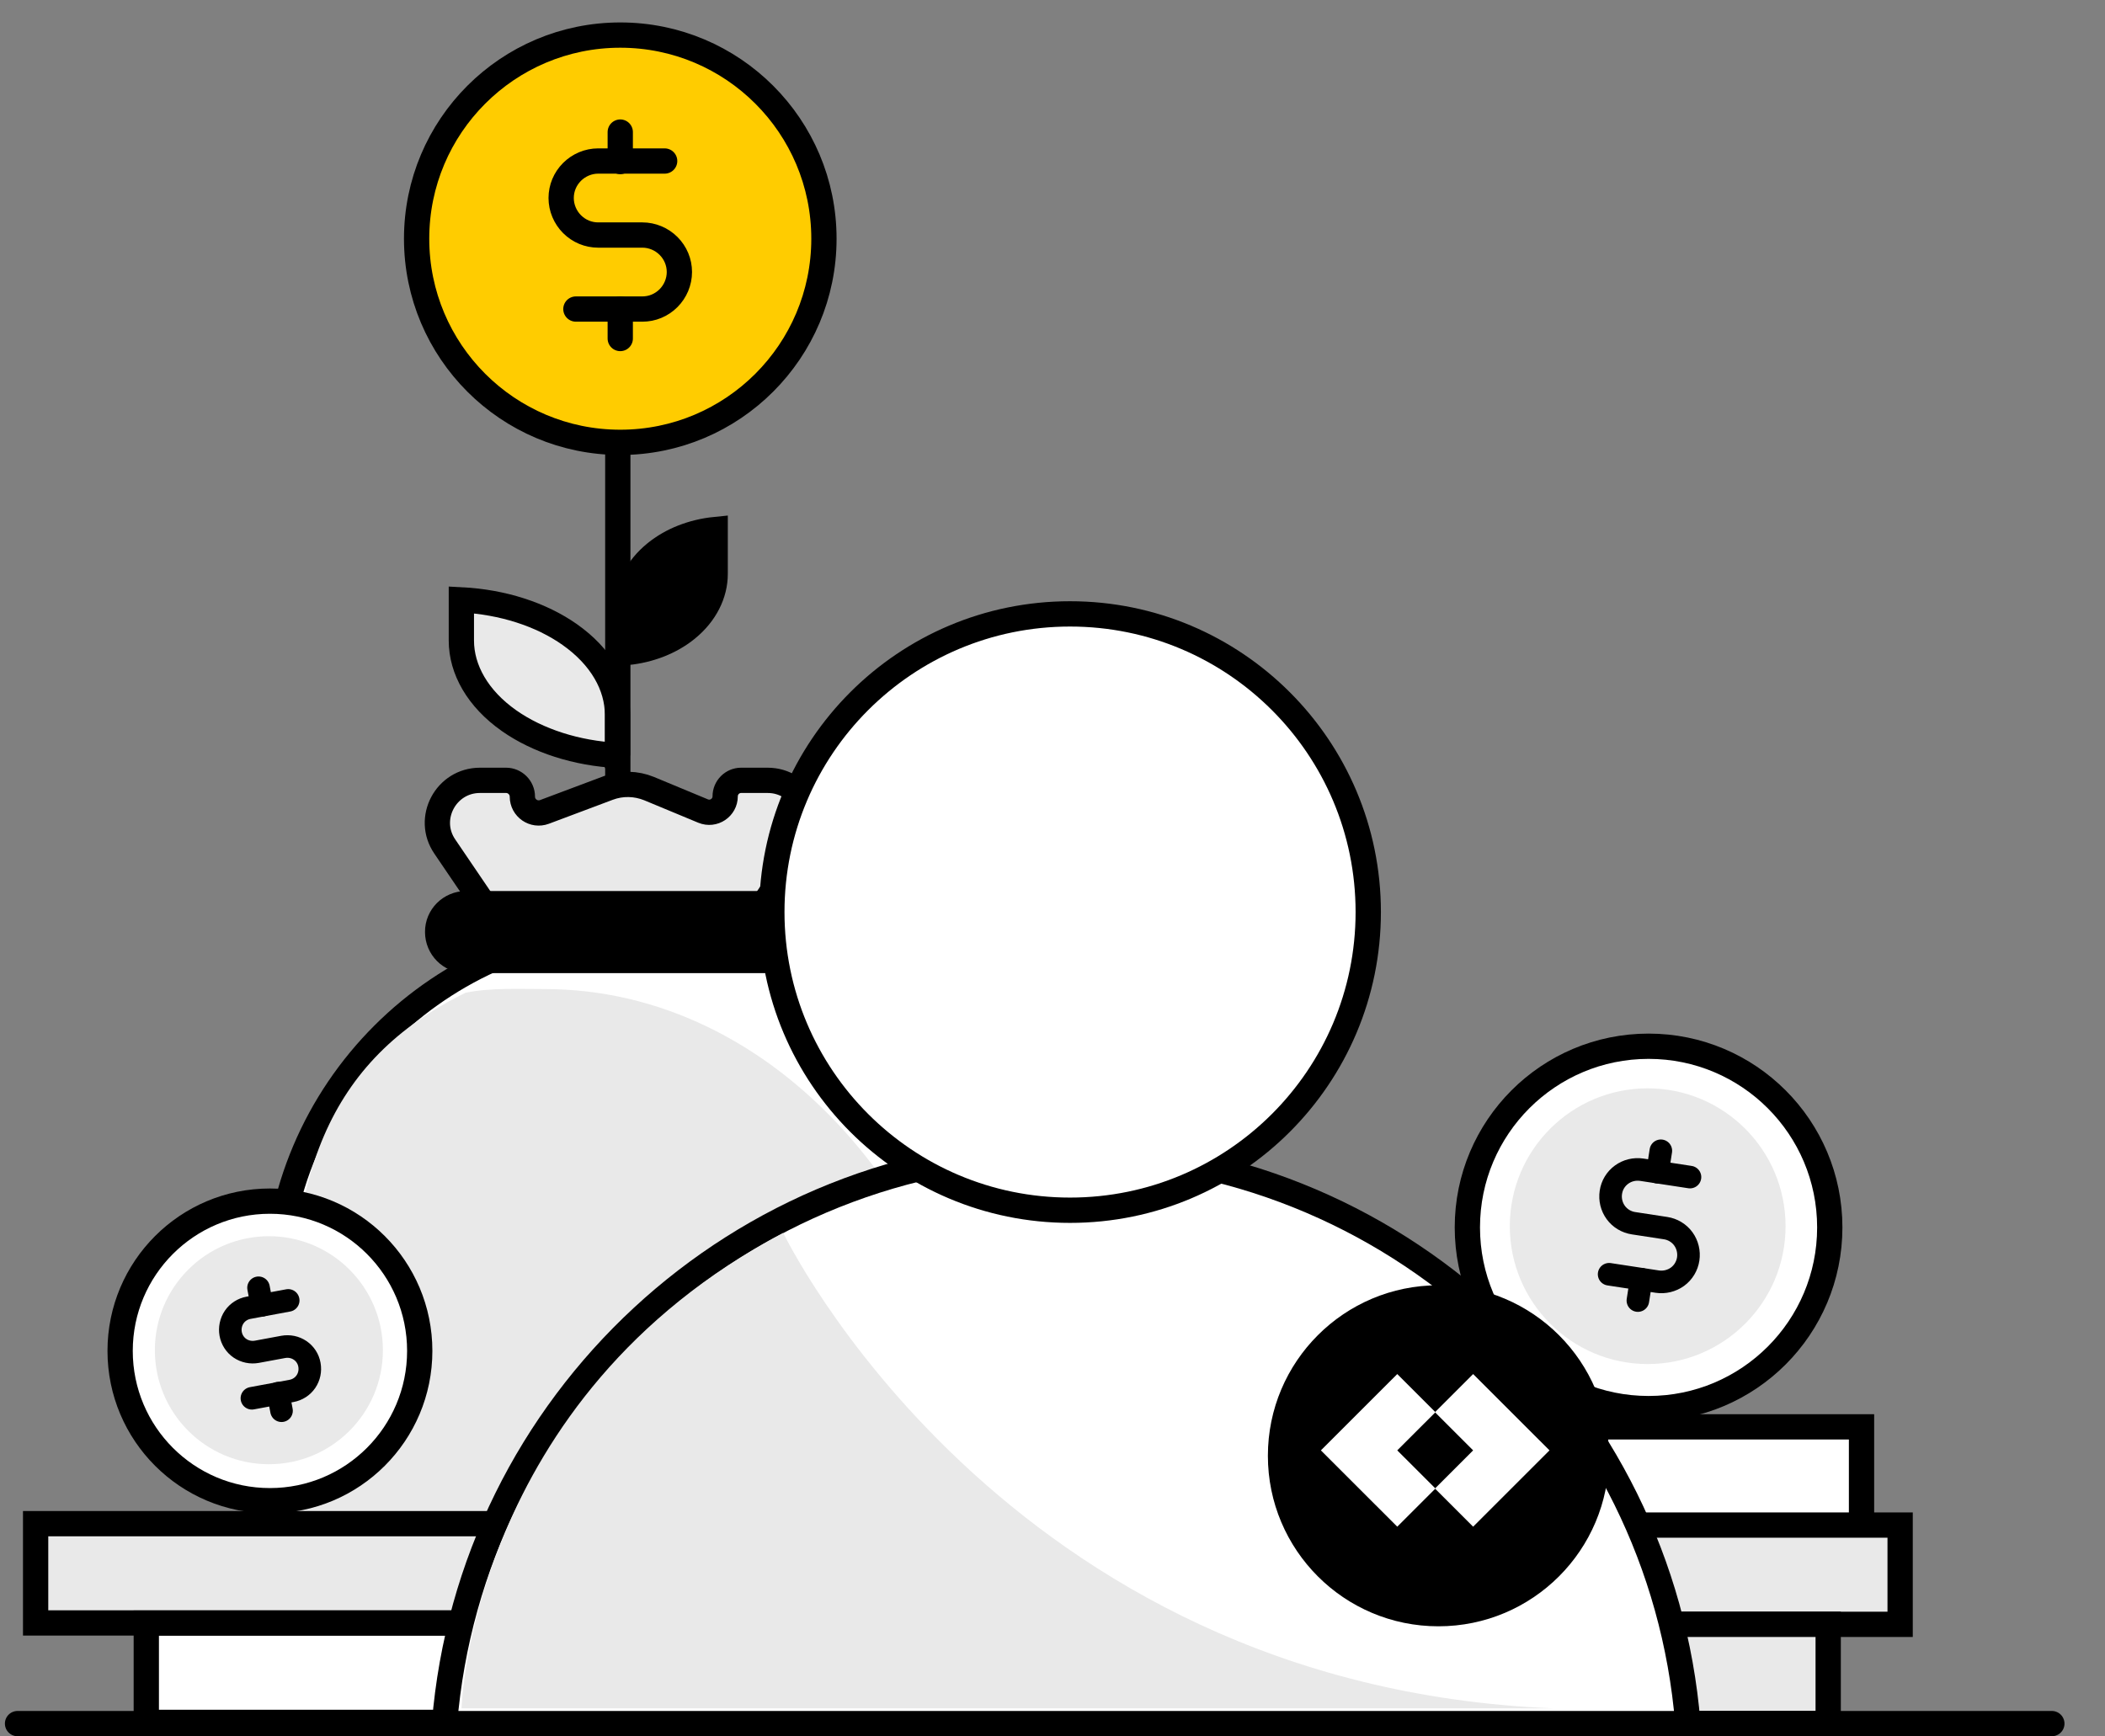 <svg width="120" height="99" viewBox="0 0 120 99" fill="none" xmlns="http://www.w3.org/2000/svg">
<rect x="0" y="0" width="120" height="99" fill="#808080" stroke="none"/>
<g clip-path="url(#clip0_9_56608)">
<path d="M35.211 43.07C32.861 42.95 30.661 42.24 29.021 41.09C27.231 39.83 26.301 38.17 26.301 36.52V34.2C28.651 34.32 30.851 35.03 32.481 36.18C34.271 37.44 35.201 39.1 35.201 40.75V43.07H35.211Z" fill="#E9E9E9" stroke="black" stroke-width="1.441" stroke-miterlimit="10"/>
<path d="M39.15 35.86C38.24 36.6 37.04 37.07 35.75 37.2V34.67C35.75 33.52 36.31 32.39 37.37 31.53C38.28 30.79 39.48 30.32 40.77 30.19V32.72C40.77 33.86 40.21 35 39.15 35.86Z" fill="black" stroke="black" stroke-width="1.441" stroke-miterlimit="10"/>
<path d="M35.219 16.15V49.03" stroke="black" stroke-width="1.441"/>
<path d="M28.809 53.35C29.41 54.24 30.419 54.77 31.489 54.77H39.62C40.69 54.77 41.7 54.24 42.3 53.35L45.76 48.27C46.849 46.66 45.7 44.49 43.76 44.49H42.249C41.749 44.49 41.34 44.9 41.34 45.4C41.34 46.05 40.679 46.49 40.08 46.24L36.999 44.96C36.26 44.66 35.44 44.64 34.69 44.92L31.04 46.29C30.43 46.52 29.779 46.07 29.779 45.42C29.779 44.91 29.36 44.49 28.849 44.49H27.36C25.419 44.49 24.259 46.67 25.36 48.27L28.809 53.35Z" fill="#E9E9E9" stroke="black" stroke-width="1.441"/>
<path d="M15.74 73.72V86.66C15.74 97.3 24.37 105.93 35.01 105.93H38.16C48.8 105.93 57.43 97.3 57.43 86.66V73.72C57.43 62.21 48.1 52.88 36.59 52.88C25.08 52.88 15.74 62.21 15.74 73.72Z" fill="white" stroke="black" stroke-width="1.441"/>
<path d="M16.551 86.63C16.551 96.83 23.171 105.11 31.331 105.11H41.821C49.981 105.11 56.601 96.84 56.601 86.63V84.4C54.961 68.6 44.141 56.39 31.051 56.39C29.581 56.39 27.941 56.31 26.541 56.6C18.671 60.46 16.161 67.18 16.711 78.54L16.551 86.63Z" fill="#E9E9E9"/>
<path d="M26.569 51.52H45.509C46.409 51.52 47.129 52.249 47.129 53.139C47.129 54.039 46.399 54.76 45.509 54.76H26.569C25.669 54.76 24.949 54.029 24.949 53.139C24.939 52.249 25.669 51.52 26.569 51.52Z" fill="black" stroke="black" stroke-width="1.441"/>
<path d="M93.98 80.96C100.044 80.96 104.96 76.044 104.96 69.98C104.96 63.916 100.044 59 93.98 59C87.916 59 83 63.916 83 69.98C83 76.044 87.916 80.96 93.98 80.96Z" fill="white"/>
<path d="M93.98 80.31C99.686 80.31 104.31 75.686 104.31 69.98C104.31 64.275 99.686 59.65 93.98 59.65C88.275 59.65 83.65 64.275 83.65 69.98C83.65 75.686 88.275 80.31 93.98 80.31Z" fill="white" stroke="black" stroke-width="1.441"/>
<path d="M93.93 77.77C98.271 77.77 101.79 74.251 101.79 69.91C101.79 65.569 98.271 62.05 93.93 62.05C89.589 62.05 86.07 65.569 86.07 69.91C86.07 74.251 89.589 77.77 93.93 77.77Z" fill="#E9E9E9"/>
<path d="M94.68 65.61L94.49 66.83" stroke="black" stroke-width="1.287" stroke-linecap="round" stroke-linejoin="round"/>
<path d="M93.561 72.93L93.371 74.15" stroke="black" stroke-width="1.287" stroke-linecap="round" stroke-linejoin="round"/>
<path d="M91.731 72.65L94.481 73.07C94.88 73.13 95.3 73.03 95.63 72.79C95.96 72.55 96.18 72.18 96.24 71.78C96.3 71.38 96.201 70.96 95.96 70.63C95.721 70.3 95.35 70.08 94.951 70.02L93.121 69.74C92.721 69.68 92.35 69.46 92.111 69.13C91.871 68.8 91.77 68.39 91.831 67.98C91.891 67.57 92.111 67.21 92.441 66.97C92.77 66.73 93.18 66.63 93.591 66.69L96.341 67.11" stroke="black" stroke-width="1.287" stroke-linecap="round" stroke-linejoin="round"/>
<path d="M15.389 86.1C20.403 86.1 24.469 82.035 24.469 77.02C24.469 72.006 20.403 67.94 15.389 67.94C10.374 67.94 6.309 72.006 6.309 77.02C6.309 82.035 10.374 86.1 15.389 86.1Z" fill="white"/>
<path d="M15.388 85.561C20.104 85.561 23.928 81.737 23.928 77.02C23.928 72.304 20.104 68.481 15.388 68.481C10.671 68.481 6.848 72.304 6.848 77.02C6.848 81.737 10.671 85.561 15.388 85.561Z" fill="white" stroke="black" stroke-width="1.441"/>
<path d="M15.328 83.481C18.918 83.481 21.828 80.57 21.828 76.981C21.828 73.391 18.918 70.481 15.328 70.481C11.738 70.481 8.828 73.391 8.828 76.981C8.828 80.57 11.738 83.481 15.328 83.481Z" fill="#E9E9E9"/>
<path d="M14.738 73.421L14.928 74.421" stroke="black" stroke-width="1.287" stroke-linecap="round" stroke-linejoin="round"/>
<path d="M15.859 79.431L16.049 80.431" stroke="black" stroke-width="1.287" stroke-linecap="round" stroke-linejoin="round"/>
<path d="M14.36 79.721L16.62 79.301C16.95 79.241 17.25 79.051 17.44 78.771C17.63 78.491 17.7 78.151 17.64 77.811C17.58 77.471 17.39 77.181 17.11 76.991C16.83 76.801 16.49 76.731 16.15 76.791L14.64 77.071C14.31 77.131 13.96 77.061 13.68 76.871C13.4 76.681 13.21 76.381 13.15 76.051C13.09 75.721 13.16 75.371 13.35 75.091C13.54 74.811 13.84 74.621 14.17 74.561L16.43 74.141" stroke="black" stroke-width="1.287" stroke-linecap="round" stroke-linejoin="round"/>
<path d="M35.36 25.22C41.772 25.22 46.97 20.022 46.97 13.61C46.97 7.198 41.772 2 35.36 2C28.948 2 23.75 7.198 23.75 13.61C23.75 20.022 28.948 25.22 35.36 25.22Z" fill="#FFCC00" stroke="black" stroke-width="1.441"/>
<path d="M35.359 7.53V9.21" stroke="black" stroke-width="1.441" stroke-linecap="round" stroke-linejoin="round"/>
<path d="M35.359 17.62V19.3" stroke="black" stroke-width="1.441" stroke-linecap="round" stroke-linejoin="round"/>
<path d="M32.83 17.62H36.62C37.18 17.62 37.71 17.4 38.11 17C38.5 16.61 38.73 16.07 38.73 15.51C38.73 14.95 38.51 14.42 38.11 14.02C37.72 13.63 37.18 13.4 36.62 13.4H34.1C33.54 13.4 33.01 13.18 32.61 12.78C32.22 12.39 31.99 11.85 31.99 11.29C31.99 10.73 32.21 10.2 32.61 9.8C33 9.41 33.54 9.18 34.1 9.18H37.89" stroke="black" stroke-width="1.441" stroke-linecap="round" stroke-linejoin="round"/>
<path d="M106.12 81.35H86.33V87.01H106.12V81.35Z" fill="white" stroke="black" stroke-width="1.441"/>
<path d="M108.321 86.95H88.531V92.61H108.321V86.95Z" fill="#E9E9E9" stroke="black" stroke-width="1.441"/>
<path d="M104.22 92.61H74.49V98.27H104.22V92.61Z" fill="#E9E9E9" stroke="black" stroke-width="1.441"/>
<path d="M28.371 86.87H2.031V92.53H28.371V86.87Z" fill="#E9E9E9" stroke="black" stroke-width="1.441"/>
<path d="M28.13 92.54H8.34V98.2H28.13V92.54Z" fill="white" stroke="black" stroke-width="1.441"/>
<path d="M1 98.269H116.97" stroke="black" stroke-width="1.441" stroke-linecap="round"/>
<path d="M96.22 98.27C94.73 80 79.44 65.63 60.78 65.63C42.12 65.63 26.83 79.99 25.34 98.27H96.22Z" fill="white" stroke="black" stroke-width="1.443" stroke-miterlimit="10"/>
<path d="M44.649 70.29C44.649 70.29 57.049 96.1 88.529 97.4H26.309C26.309 97.41 26.799 79.7 44.649 70.29Z" fill="#E9E9E9"/>
<path d="M61 69C70.389 69 78 61.389 78 52C78 42.611 70.389 35 61 35C51.611 35 44 42.611 44 52C44 61.389 51.611 69 61 69Z" fill="white" stroke="black" stroke-width="1.443" stroke-miterlimit="10"/>
<path d="M67.994 72.941C67.994 73.783 67.318 74.46 66.476 74.46H61.276C60.434 74.46 59.758 73.783 59.758 72.941V72.897C59.758 72.054 60.445 71.378 61.276 71.378H66.476C67.318 71.378 67.994 72.065 67.994 72.897V72.941Z" fill="white"/>
<path d="M82 92C86.971 92 91 87.971 91 83C91 78.029 86.971 74 82 74C77.029 74 73 78.029 73 83C73 87.971 77.029 92 82 92Z" fill="black" stroke="black" stroke-width="1.443" stroke-miterlimit="10"/>
<path d="M83.979 78.34L81.805 80.513V80.518L83.979 82.691L81.805 84.864V84.869L83.979 87.042L88.333 82.691L83.979 78.34Z" fill="white"/>
<path d="M79.654 78.34L81.828 80.513V80.518L79.654 82.691L81.828 84.864V84.869L79.654 87.042L75.3 82.691L79.654 78.34Z" fill="white"/>
</g>
<defs>
<clipPath id="clip0_9_56608">
<rect width="120" height="99" fill="white"/>
</clipPath>
</defs>
</svg>
